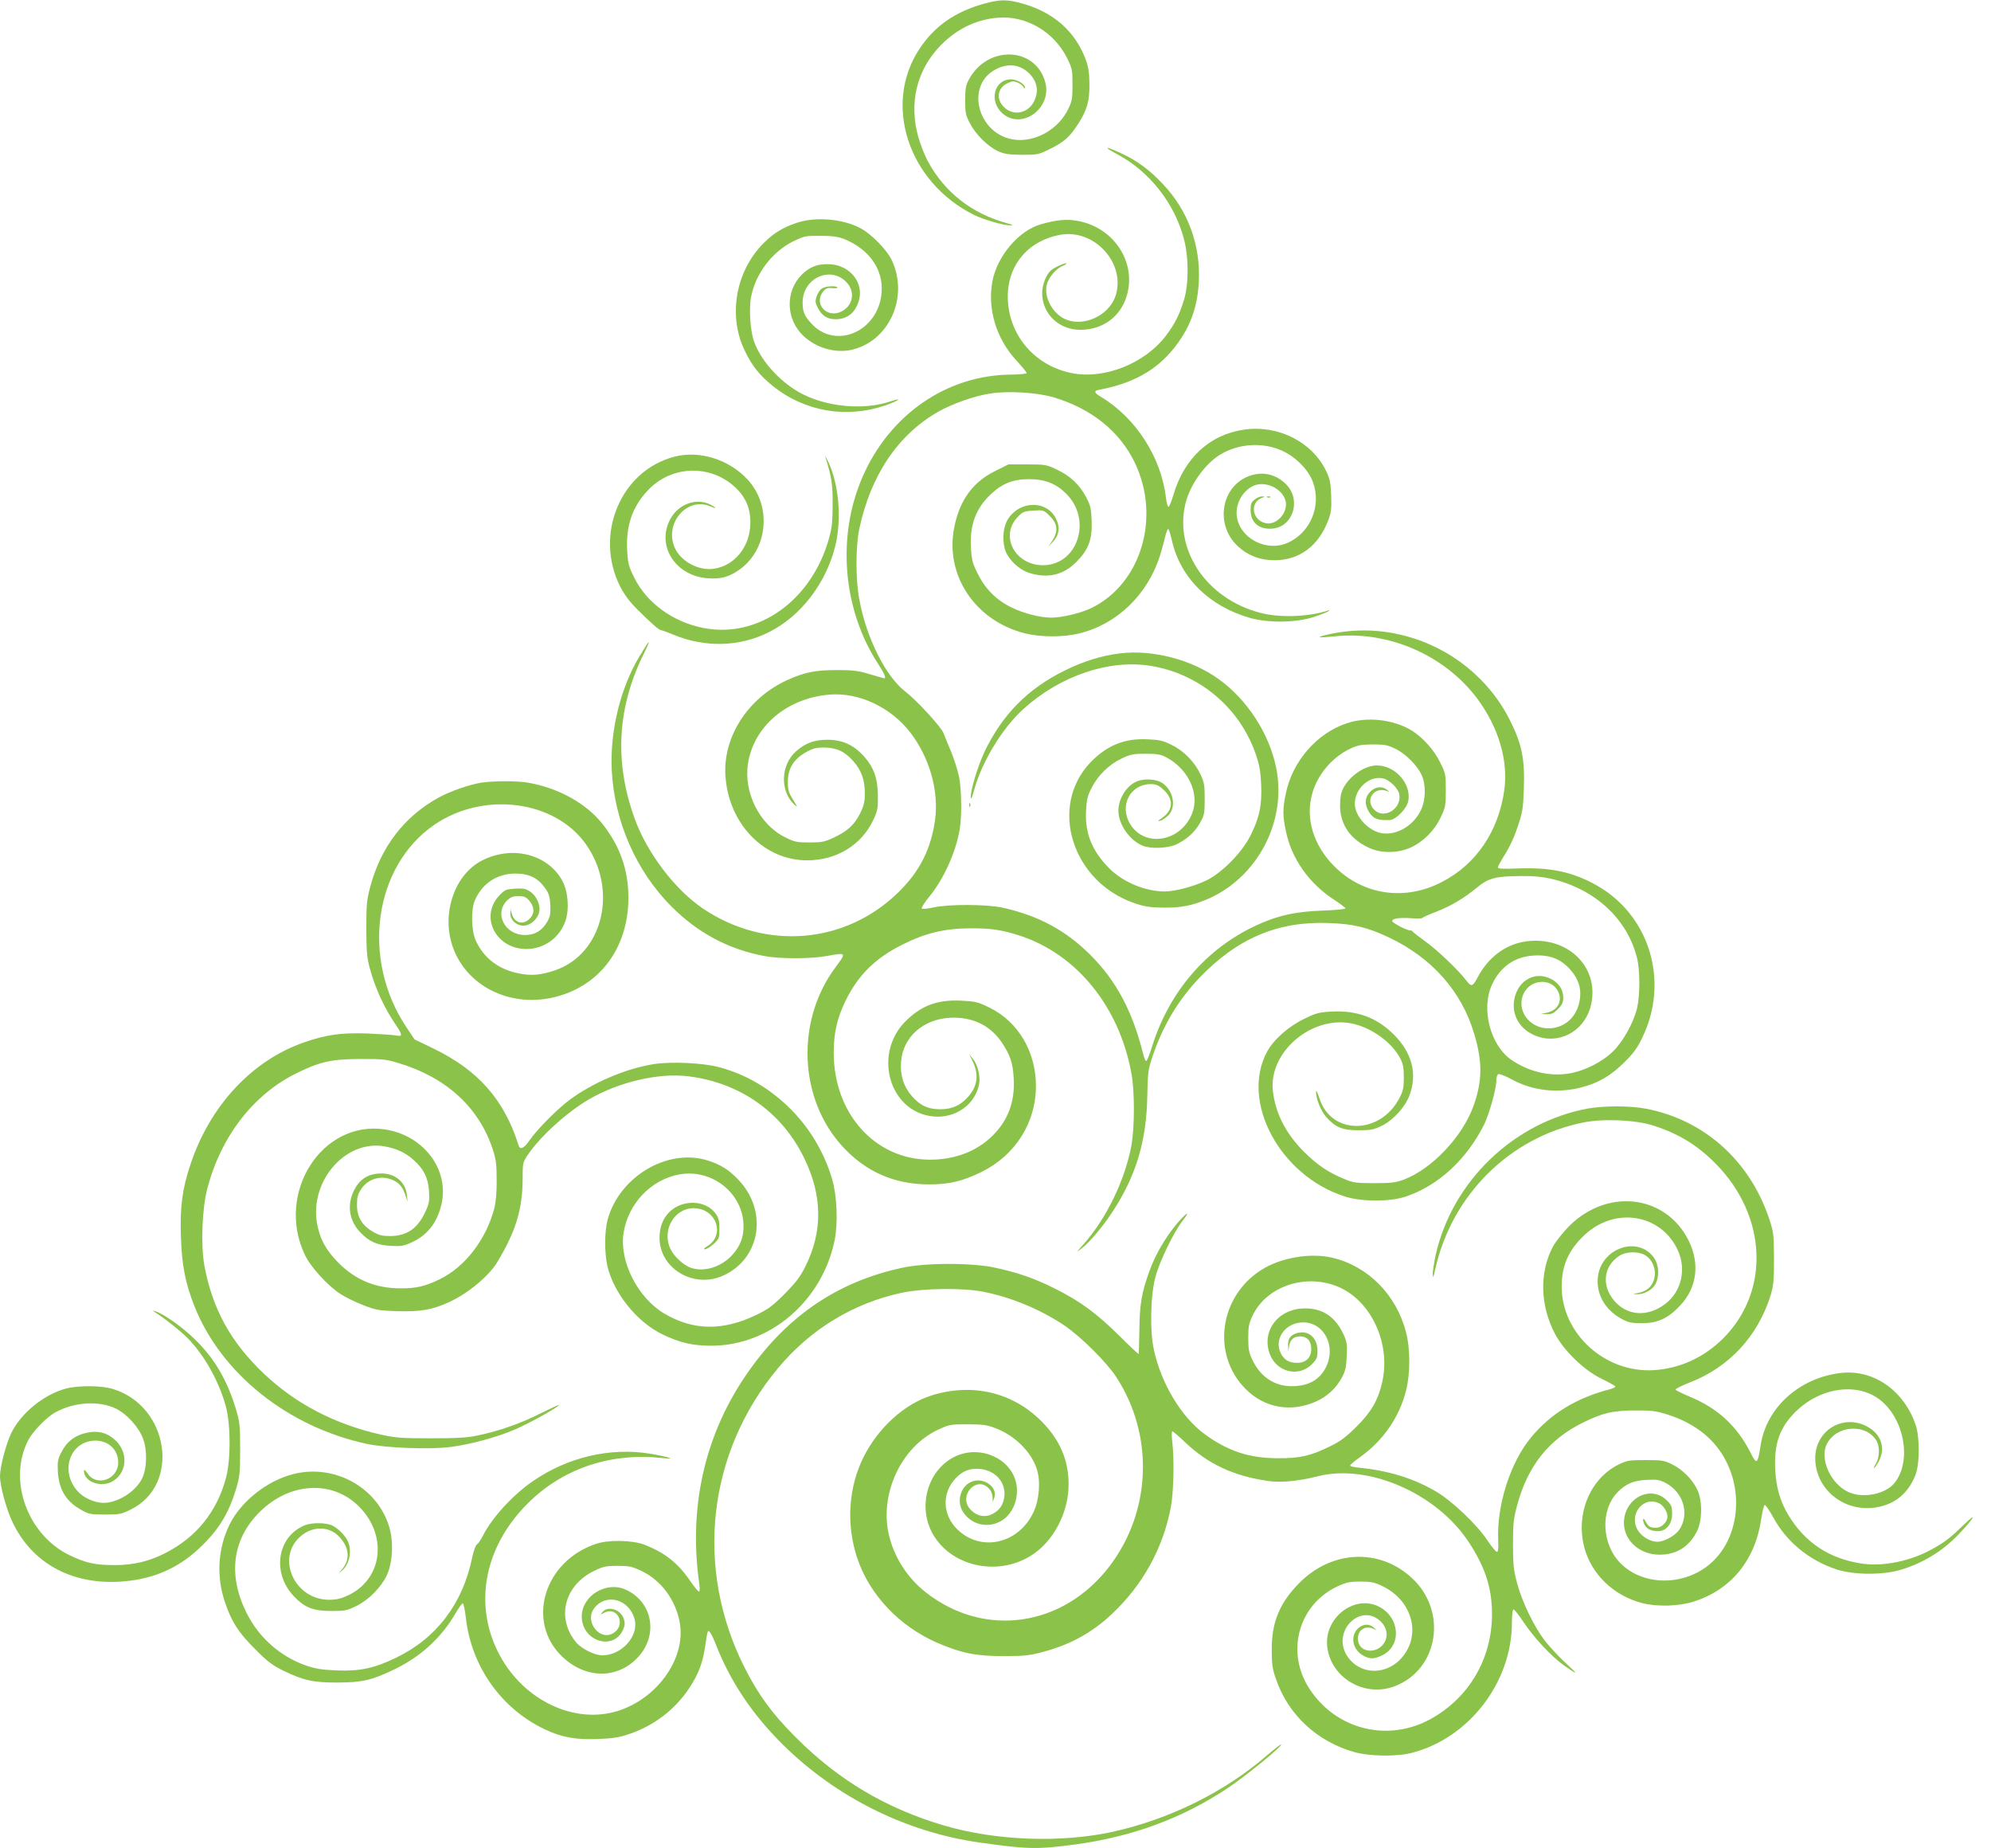 <?xml version="1.0" standalone="no"?>
<!DOCTYPE svg PUBLIC "-//W3C//DTD SVG 20010904//EN"
 "http://www.w3.org/TR/2001/REC-SVG-20010904/DTD/svg10.dtd">
<svg version="1.0" xmlns="http://www.w3.org/2000/svg"
 width="1280pt" height="1188pt" viewBox="0 0 1280 1188"
 preserveAspectRatio="xMidYMid meet">
<g transform="translate(0,1188) scale(0.1,-0.1)"
fill="#8bc34a" stroke="none">
<path d="M6325 11856 c-187 -53 -318 -144 -415 -292 -234 -356 -71 -853 349
-1064 66 -33 196 -70 240 -69 17 0 9 5 -24 14 -225 61 -400 197 -508 395 -20
36 -48 106 -62 155 -64 222 -12 437 145 596 103 104 227 164 364 175 182 16
363 -90 447 -261 32 -65 34 -76 34 -170 0 -89 -3 -106 -28 -157 -58 -118 -184
-198 -310 -198 -267 1 -373 365 -135 464 76 32 151 15 205 -47 40 -46 50 -100
27 -155 -37 -94 -146 -115 -208 -41 -43 51 -29 116 31 144 29 14 40 15 64 5
16 -7 34 -20 39 -29 5 -9 10 -11 10 -4 0 22 -52 53 -90 53 -109 0 -144 -140
-55 -219 124 -109 320 34 275 200 -62 230 -373 241 -492 16 -19 -35 -23 -58
-23 -132 0 -81 3 -96 32 -150 37 -71 114 -147 180 -177 40 -18 67 -22 153 -23
102 0 107 1 183 39 89 44 124 76 178 159 57 88 74 146 73 257 -1 75 -6 109
-25 160 -68 181 -210 304 -412 359 -95 26 -139 25 -242 -3z"/>
<path d="M7182 10889 c206 -109 369 -315 429 -544 32 -118 32 -294 0 -395 -29
-94 -57 -150 -114 -226 -137 -182 -402 -286 -613 -241 -240 51 -405 252 -405
492 0 204 134 360 339 396 221 39 423 -188 353 -395 -44 -128 -211 -202 -328
-145 -80 39 -133 143 -113 221 13 46 59 101 100 118 17 7 29 15 26 17 -6 6
-78 -26 -100 -45 -30 -27 -56 -93 -56 -145 0 -134 106 -237 246 -237 143 0
258 84 298 219 64 215 -83 439 -315 481 -72 13 -132 8 -235 -21 -143 -39 -284
-205 -314 -368 -33 -178 25 -369 156 -510 35 -38 64 -73 64 -79 0 -5 -44 -9
-102 -10 -412 -3 -780 -258 -954 -660 -165 -381 -126 -849 100 -1197 41 -63
55 -95 41 -95 -3 0 -44 12 -92 26 -75 23 -107 27 -213 27 -138 0 -208 -14
-318 -64 -254 -115 -417 -368 -398 -620 22 -307 249 -539 525 -539 188 0 348
97 424 257 29 61 32 77 31 158 -1 112 -26 182 -90 254 -66 73 -139 106 -234
106 -85 0 -142 -21 -202 -74 -99 -87 -105 -255 -12 -342 24 -22 23 -19 -7 30
-29 46 -34 63 -34 116 0 84 37 145 115 189 46 26 65 31 120 31 80 -1 131 -25
188 -90 50 -57 72 -119 72 -205 0 -54 -6 -78 -30 -128 -37 -73 -82 -115 -170
-156 -58 -27 -75 -31 -155 -31 -82 0 -97 3 -157 33 -165 81 -269 289 -239 476
39 239 250 418 522 441 190 17 399 -82 524 -247 123 -162 182 -375 156 -561
-26 -183 -97 -326 -230 -457 -341 -339 -858 -383 -1263 -109 -180 122 -359
358 -438 578 -132 364 -112 716 60 1061 51 103 39 95 -29 -19 -124 -206 -191
-485 -178 -736 18 -327 156 -642 382 -870 169 -170 366 -276 598 -320 99 -19
297 -19 402 0 127 23 127 23 59 -69 -260 -345 -240 -850 45 -1158 149 -161
331 -240 551 -241 133 0 217 20 340 80 218 108 350 316 350 553 0 219 -113
411 -296 502 -77 38 -91 41 -182 46 -153 7 -251 -28 -353 -125 -220 -209 -116
-590 169 -619 143 -15 272 75 297 209 9 48 -10 126 -41 162 l-24 30 21 -42
c44 -89 35 -165 -30 -236 -48 -53 -101 -77 -176 -77 -78 0 -130 24 -183 85
-53 61 -76 134 -69 221 12 157 140 272 313 282 143 8 260 -48 334 -158 54 -80
72 -134 77 -231 9 -150 -36 -271 -138 -371 -102 -100 -243 -153 -404 -152
-350 2 -615 297 -615 687 0 127 21 220 75 332 81 167 193 278 370 365 146 73
268 102 430 103 133 1 201 -9 315 -45 372 -119 649 -461 725 -895 20 -112 19
-336 0 -449 -40 -225 -162 -477 -311 -644 -46 -51 -47 -53 -12 -26 51 38 141
145 203 241 149 229 216 451 221 742 3 150 5 169 34 254 66 196 165 362 304
507 242 251 501 361 826 349 159 -5 249 -27 386 -91 280 -132 471 -348 552
-623 53 -176 52 -300 -3 -456 -69 -199 -268 -411 -452 -480 -49 -18 -79 -22
-188 -22 -118 0 -136 3 -193 27 -106 44 -173 90 -257 173 -120 120 -186 250
-202 395 -26 250 251 484 509 431 125 -26 255 -120 309 -222 19 -36 24 -59 24
-124 0 -68 -5 -88 -28 -133 -125 -239 -441 -239 -515 0 -11 34 -21 54 -21 42
-2 -44 31 -126 66 -165 60 -66 103 -84 208 -84 78 0 97 4 147 28 74 36 150
119 179 195 53 139 17 278 -104 396 -108 106 -234 152 -394 144 -80 -4 -99 -8
-177 -46 -100 -48 -197 -133 -239 -210 -176 -323 83 -803 503 -934 107 -33
285 -33 385 0 209 69 391 236 505 461 34 69 80 232 80 288 0 19 6 36 13 39 8
3 47 -13 88 -35 133 -72 291 -90 443 -51 111 28 189 74 277 160 61 60 85 93
118 162 176 364 44 791 -301 981 -150 83 -289 112 -493 105 -100 -4 -135 -2
-135 6 0 7 14 33 30 59 48 76 76 136 105 227 24 72 28 107 32 230 6 181 -13
276 -87 425 -134 272 -387 475 -685 550 -166 43 -339 43 -503 3 -66 -16 -45
-19 61 -8 347 36 709 -124 916 -403 136 -184 198 -396 172 -585 -37 -265 -180
-477 -401 -591 -237 -124 -506 -85 -691 100 -134 133 -187 306 -144 464 33
123 127 236 244 292 48 23 69 27 146 28 79 0 97 -4 146 -28 65 -31 142 -108
169 -170 28 -61 26 -158 -4 -222 -47 -101 -154 -165 -251 -151 -87 14 -174
108 -175 189 0 100 96 185 184 163 41 -10 95 -64 102 -101 17 -93 -97 -164
-161 -100 -62 61 -2 151 80 121 20 -8 20 -7 1 8 -31 25 -74 20 -107 -13 -35
-35 -38 -81 -9 -128 28 -46 55 -57 134 -54 40 1 111 74 120 123 20 111 -84
228 -203 228 -75 0 -172 -65 -214 -144 -16 -30 -21 -59 -22 -111 0 -123 63
-217 185 -274 81 -38 191 -36 275 4 79 38 149 109 188 193 30 62 32 75 32 173
0 101 -1 108 -37 180 -39 79 -112 160 -183 204 -117 71 -287 90 -417 46 -194
-65 -350 -246 -392 -453 -20 -97 -20 -139 0 -236 36 -181 149 -341 315 -448
38 -25 69 -49 69 -53 0 -5 -66 -11 -147 -14 -177 -6 -296 -33 -437 -100 -314
-149 -547 -421 -657 -766 -17 -56 -35 -101 -40 -101 -5 0 -13 19 -19 43 -69
277 -173 472 -339 638 -160 160 -336 254 -566 305 -103 22 -350 23 -445 1 -36
-8 -69 -11 -74 -7 -4 4 17 39 48 76 92 112 169 281 195 428 16 87 13 264 -4
347 -9 41 -32 112 -51 159 -20 47 -41 99 -48 117 -16 42 -171 210 -247 269
-126 97 -251 348 -295 594 -24 129 -23 338 0 449 73 345 248 605 505 753 92
52 231 102 334 118 118 19 301 8 411 -24 244 -73 426 -220 522 -421 168 -351
40 -777 -279 -933 -68 -33 -190 -62 -259 -62 -72 0 -179 28 -256 66 -97 47
-168 119 -216 216 -34 67 -39 88 -44 167 -8 148 32 255 130 346 73 68 142 95
243 95 103 0 174 -28 240 -94 169 -168 73 -459 -150 -459 -178 0 -278 185
-165 307 35 37 42 40 104 44 66 4 66 4 106 -36 50 -49 54 -98 15 -158 l-26
-39 29 31 c42 45 49 95 20 152 -57 114 -223 116 -302 4 -35 -49 -45 -130 -26
-201 17 -62 91 -135 161 -155 118 -35 215 -12 299 72 79 80 103 145 98 267 -3
79 -8 98 -37 153 -42 78 -103 135 -189 175 -64 30 -73 32 -188 32 l-121 0 -86
-43 c-142 -70 -228 -187 -262 -361 -62 -306 133 -600 451 -681 104 -27 254
-27 358 0 241 61 435 250 514 500 11 36 26 89 32 118 7 28 16 52 20 52 4 0 15
-33 24 -74 54 -239 238 -422 502 -498 118 -33 297 -31 409 6 44 14 87 31 95
37 12 9 11 10 -5 4 -122 -40 -305 -47 -429 -15 -357 91 -572 422 -477 731 35
110 121 227 211 284 119 75 279 85 405 27 88 -42 166 -121 195 -199 57 -151
-13 -324 -159 -391 -147 -67 -331 40 -331 193 0 84 63 167 136 181 78 14 166
-40 180 -111 13 -73 -60 -152 -128 -138 -87 17 -106 131 -27 162 22 9 23 10 3
10 -12 1 -33 -8 -48 -20 -22 -17 -26 -29 -26 -68 0 -82 57 -128 146 -118 127
14 179 182 86 280 -60 64 -143 87 -224 63 -196 -57 -245 -318 -86 -461 63 -57
141 -86 230 -86 161 -1 286 92 348 259 18 48 21 73 18 157 -3 83 -9 109 -32
157 -90 187 -306 297 -525 267 -222 -31 -387 -182 -457 -419 -12 -41 -26 -76
-31 -77 -6 -2 -13 23 -17 56 -30 261 -193 515 -418 650 -45 27 -48 39 -10 46
213 40 363 123 477 264 103 128 152 257 162 426 13 237 -69 462 -231 632 -85
91 -168 152 -269 198 -103 48 -119 44 -25 -6z m2797 -4659 c277 -67 482 -256
545 -506 20 -79 20 -239 1 -323 -22 -92 -88 -212 -152 -276 -70 -70 -184 -128
-285 -145 -124 -21 -260 11 -372 88 -135 93 -196 329 -124 483 53 115 146 180
268 187 103 6 173 -21 233 -88 66 -73 82 -151 52 -242 -29 -84 -103 -138 -190
-138 -124 0 -209 119 -160 223 44 93 176 103 221 16 32 -62 -1 -125 -74 -139
l-37 -8 39 -1 c31 -1 44 5 72 33 27 27 34 42 34 74 0 55 -34 102 -92 126 -105
43 -210 -28 -225 -153 -12 -104 54 -195 164 -227 149 -43 300 53 333 213 51
242 -155 438 -420 402 -129 -18 -240 -100 -308 -227 -35 -66 -42 -68 -77 -22
-50 65 -184 193 -258 246 -45 33 -83 62 -85 66 -2 5 -10 8 -18 8 -22 0 -114
49 -114 60 0 16 48 23 121 18 38 -3 72 -2 74 2 3 5 42 22 87 39 97 38 178 86
261 154 75 63 121 75 282 76 88 1 142 -5 204 -19z"/>
<path d="M5120 10447 c-89 -30 -147 -66 -211 -130 -179 -179 -230 -465 -122
-689 47 -99 95 -159 180 -228 206 -166 475 -212 727 -125 38 13 74 29 80 35 6
6 -16 1 -49 -10 -176 -60 -424 -35 -590 60 -132 76 -248 209 -289 330 -24 71
-32 216 -16 289 32 148 136 283 268 349 73 35 80 37 176 36 78 0 113 -5 152
-20 161 -65 253 -194 242 -343 -19 -251 -296 -373 -453 -199 -44 48 -55 76
-55 134 0 154 175 237 279 133 62 -61 47 -154 -31 -192 -92 -45 -178 50 -117
128 18 22 28 26 60 23 20 -2 35 0 33 4 -9 14 -79 9 -101 -7 -12 -8 -27 -31
-33 -50 -10 -30 -9 -41 7 -72 26 -52 61 -75 116 -75 62 0 110 30 136 86 63
129 -34 268 -188 268 -69 1 -117 -19 -166 -67 -109 -109 -103 -289 12 -396 81
-75 199 -109 301 -89 246 51 378 339 265 578 -32 67 -129 166 -199 204 -115
62 -292 77 -414 35z"/>
<path d="M4338 8945 c-347 -88 -520 -500 -351 -835 26 -51 60 -97 108 -145 88
-88 142 -135 153 -135 5 0 42 -13 82 -30 203 -84 426 -78 614 17 205 102 369
317 427 558 41 172 22 392 -46 536 -14 30 -23 45 -19 34 42 -139 47 -175 47
-305 0 -107 -4 -151 -22 -215 -109 -403 -457 -652 -811 -581 -195 39 -362 161
-442 322 -37 75 -41 92 -46 176 -8 158 32 276 128 381 150 165 402 176 564 27
69 -63 101 -137 100 -230 0 -152 -101 -278 -237 -296 -95 -13 -205 45 -246
129 -76 157 72 336 224 273 44 -19 46 -12 3 10 -91 47 -208 4 -260 -95 -89
-170 34 -363 242 -378 80 -6 133 7 196 50 191 128 220 414 59 586 -119 128
-308 187 -467 146z"/>
<path d="M8148 8683 c7 -3 16 -2 19 1 4 3 -2 6 -13 5 -11 0 -14 -3 -6 -6z"/>
<path d="M7198 7680 c-120 -15 -231 -50 -353 -110 -238 -117 -402 -284 -516
-523 -43 -92 -89 -243 -88 -291 0 -21 8 -5 24 54 51 180 182 394 317 515 237
213 549 318 816 275 313 -51 571 -268 675 -567 24 -70 31 -110 35 -196 6 -132
-12 -217 -71 -332 -54 -106 -181 -235 -279 -283 -80 -39 -203 -72 -269 -72
-126 0 -268 59 -357 148 -110 110 -157 224 -150 367 4 76 9 99 36 151 41 81
112 150 192 188 58 28 75 31 155 31 74 0 98 -4 133 -23 142 -75 215 -233 167
-358 -71 -186 -308 -226 -401 -68 -69 118 3 254 135 254 33 0 49 -7 81 -36 67
-61 63 -132 -10 -182 -29 -20 -31 -23 -10 -17 14 3 37 20 53 36 52 56 29 163
-45 209 -37 22 -109 27 -155 9 -68 -25 -122 -110 -123 -189 0 -88 71 -191 156
-226 50 -21 160 -17 213 7 67 30 123 80 156 140 28 50 30 62 30 154 0 88 -3
107 -27 157 -37 80 -107 152 -186 190 -56 28 -78 33 -157 36 -147 7 -260 -40
-365 -149 -270 -284 -118 -768 285 -905 66 -22 98 -27 185 -28 112 -1 179 12
274 51 328 136 522 503 450 850 -45 220 -188 439 -371 569 -175 126 -426 190
-635 164z"/>
<path d="M3092 6849 c-78 -13 -198 -55 -271 -95 -223 -122 -375 -321 -442
-579 -21 -78 -24 -113 -24 -265 1 -148 4 -187 23 -256 34 -125 90 -248 163
-356 48 -71 49 -82 7 -74 -18 4 -100 9 -183 13 -172 6 -267 -7 -413 -58 -332
-116 -602 -406 -727 -782 -54 -161 -68 -271 -62 -466 6 -183 28 -297 87 -447
172 -433 601 -776 1109 -885 124 -26 400 -37 535 -20 128 16 298 62 415 112
93 40 274 140 285 158 3 5 -49 -19 -117 -53 -130 -66 -268 -114 -407 -143 -66
-14 -133 -18 -300 -18 -188 0 -228 3 -318 23 -298 67 -549 197 -755 392 -214
203 -331 416 -383 695 -24 133 -15 366 19 496 88 335 295 603 572 740 151 75
228 92 415 92 141 1 163 -2 245 -27 304 -92 513 -283 602 -551 22 -68 26 -97
26 -200 1 -82 -5 -140 -16 -185 -53 -199 -189 -375 -351 -453 -92 -45 -152
-59 -252 -58 -159 0 -289 54 -399 165 -81 82 -119 153 -137 253 -47 276 187
540 437 494 76 -14 135 -42 184 -87 66 -59 93 -114 99 -199 4 -64 1 -80 -22
-131 -50 -110 -119 -158 -226 -159 -54 0 -73 5 -113 28 -70 41 -102 95 -102
172 0 50 5 69 27 102 44 66 126 91 201 59 42 -18 66 -45 83 -98 l14 -43 -4 44
c-9 87 -82 144 -178 138 -76 -4 -127 -39 -162 -108 -47 -95 -32 -196 42 -272
56 -58 105 -80 193 -85 68 -4 84 -1 135 22 99 45 161 122 190 236 58 226 -108
451 -359 490 -406 63 -707 -407 -517 -806 37 -78 144 -195 228 -251 32 -21 98
-53 147 -72 82 -32 101 -35 220 -39 147 -4 222 8 329 57 122 55 259 168 314
260 118 196 162 340 162 536 0 98 1 104 32 150 78 117 251 275 393 358 194
113 448 172 639 149 334 -41 603 -231 746 -526 118 -242 120 -470 8 -696 -34
-68 -61 -103 -133 -176 -78 -78 -104 -98 -185 -137 -213 -102 -401 -100 -586
8 -173 100 -294 338 -265 520 29 188 176 343 358 376 212 39 414 -124 413
-334 0 -71 -21 -125 -70 -181 -69 -78 -180 -114 -265 -86 -50 16 -114 75 -136
125 -55 119 27 259 150 259 145 0 207 -172 88 -244 -22 -14 -26 -20 -14 -20 9
0 34 15 55 34 35 33 37 37 37 98 0 50 -5 70 -23 96 -66 92 -220 95 -304 6 -39
-42 -58 -95 -58 -161 1 -199 222 -329 412 -241 238 110 286 413 96 614 -62 65
-115 99 -199 125 -259 81 -571 -106 -644 -386 -19 -75 -19 -211 0 -294 42
-175 192 -361 356 -439 110 -53 194 -72 311 -72 379 0 714 287 794 679 22 111
15 284 -16 391 -52 177 -150 339 -283 467 -131 125 -276 208 -442 253 -102 28
-312 38 -423 20 -179 -28 -395 -121 -542 -231 -84 -64 -209 -190 -258 -262
-34 -49 -59 -60 -68 -29 -92 293 -260 484 -549 623 l-120 58 -52 78 c-293 438
-210 1035 180 1302 316 216 771 158 972 -123 212 -297 110 -711 -200 -814 -93
-31 -151 -35 -234 -18 -129 27 -222 99 -273 212 -28 63 -31 198 -5 257 48 110
143 172 262 172 86 0 144 -29 189 -93 25 -35 31 -55 34 -110 2 -56 -1 -74 -20
-107 -34 -58 -80 -85 -143 -85 -129 0 -200 137 -115 222 23 22 37 28 73 28 38
0 49 -5 71 -31 33 -39 34 -82 1 -114 -42 -43 -97 -28 -114 30 l-9 30 -1 -28
c-1 -40 39 -77 84 -77 43 0 90 40 101 86 11 43 -15 104 -56 132 -30 20 -44 23
-99 20 -59 -4 -66 -7 -102 -45 -127 -136 -21 -343 175 -343 115 0 216 74 252
183 25 76 16 187 -21 256 -93 171 -323 229 -516 130 -177 -90 -262 -341 -189
-553 94 -273 408 -411 708 -310 262 87 422 323 422 624 0 177 -54 331 -165
472 -104 133 -284 233 -479 267 -70 13 -228 12 -304 0z"/>
<path d="M6231 6704 c0 -11 3 -14 6 -6 3 7 2 16 -1 19 -3 4 -6 -2 -5 -13z"/>
<path d="M10210 4755 c-479 -88 -875 -469 -981 -945 -10 -47 -18 -101 -18
-120 1 -28 4 -23 15 27 105 480 479 853 953 948 128 26 337 17 451 -20 164
-53 284 -127 401 -246 331 -336 350 -821 45 -1124 -124 -122 -278 -192 -446
-202 -312 -18 -590 235 -590 537 0 136 44 235 147 332 197 184 493 135 600
-99 56 -123 22 -266 -81 -344 -113 -86 -244 -78 -328 20 -83 98 -70 220 31
288 41 28 117 31 162 8 65 -34 88 -126 49 -190 -20 -32 -51 -50 -100 -58 -24
-4 -24 -4 3 -6 43 -2 95 25 117 61 29 48 27 123 -5 171 -103 150 -347 64 -363
-128 -9 -106 48 -204 149 -260 47 -26 64 -30 134 -30 104 0 170 31 249 116
106 114 125 267 52 415 -147 296 -524 340 -771 90 -39 -40 -85 -98 -103 -132
-86 -166 -81 -375 15 -558 57 -107 183 -230 293 -285 47 -23 89 -46 94 -51 5
-5 -10 -13 -35 -20 -213 -55 -379 -156 -505 -308 -135 -163 -223 -438 -212
-667 2 -48 -1 -70 -8 -70 -7 0 -35 34 -63 76 -67 101 -226 251 -327 311 -147
86 -305 135 -496 154 -32 3 -58 9 -58 14 0 5 29 30 65 55 148 106 252 256 295
429 27 107 27 265 0 370 -62 243 -244 427 -475 482 -143 33 -334 0 -458 -80
-269 -172 -318 -542 -101 -762 123 -125 295 -155 458 -81 70 32 125 84 161
149 24 44 30 68 33 140 4 76 1 93 -20 140 -53 114 -133 168 -248 168 -172 0
-283 -145 -226 -295 44 -115 184 -149 269 -65 33 34 37 43 37 88 0 86 -61 136
-136 112 -40 -14 -55 -36 -53 -82 l2 -33 4 30 c6 43 30 65 70 65 46 0 73 -29
73 -80 0 -57 -34 -90 -92 -90 -50 0 -82 19 -103 60 -48 93 29 200 143 200 135
0 213 -153 147 -287 -41 -83 -114 -123 -221 -123 -111 0 -201 60 -253 170 -22
46 -26 69 -26 140 0 71 4 94 27 142 87 186 332 273 541 191 220 -86 352 -368
292 -622 -27 -114 -70 -187 -164 -281 -69 -68 -103 -94 -171 -127 -124 -61
-193 -77 -335 -76 -184 0 -322 46 -472 156 -148 109 -277 323 -324 538 -28
125 -23 352 10 474 26 97 115 281 170 353 59 75 33 64 -34 -15 -75 -90 -137
-197 -175 -302 -50 -137 -63 -212 -65 -376 -2 -82 -3 -153 -4 -158 0 -4 -56
48 -123 115 -145 145 -259 228 -423 309 -135 66 -232 99 -379 131 -148 32
-446 32 -596 -1 -424 -91 -755 -320 -1011 -700 -262 -388 -363 -848 -293
-1334 4 -28 3 -47 -3 -47 -5 0 -31 32 -57 70 -78 114 -162 180 -293 231 -78
30 -232 33 -313 5 -335 -113 -450 -503 -213 -727 153 -144 361 -142 491 6 126
144 84 352 -87 428 -125 55 -280 -40 -281 -173 0 -161 207 -225 267 -82 11 27
12 41 3 68 -20 58 -99 84 -135 44 -18 -20 -18 -20 12 -5 83 41 138 -76 61
-129 -88 -62 -195 71 -127 158 77 98 224 57 259 -72 28 -108 -83 -232 -208
-232 -48 0 -133 42 -167 82 -130 155 -79 366 113 460 60 29 76 33 152 33 75 0
93 -4 153 -32 127 -60 221 -187 247 -332 43 -237 -157 -507 -425 -576 -281
-72 -599 94 -745 390 -160 324 -77 698 215 973 223 210 523 306 845 270 94
-11 43 7 -80 28 -257 42 -531 -22 -755 -177 -129 -89 -262 -234 -321 -351 -13
-26 -30 -51 -38 -55 -8 -5 -22 -43 -31 -87 -61 -295 -230 -517 -490 -642 -138
-67 -232 -87 -379 -81 -97 4 -136 10 -200 32 -165 58 -304 181 -382 340 -120
242 -90 472 85 646 188 187 453 207 626 48 197 -182 172 -470 -50 -580 -52
-25 -77 -31 -128 -32 -226 0 -347 274 -181 411 79 66 185 62 248 -9 63 -69 68
-146 13 -208 l-22 -26 24 20 c46 38 64 119 40 182 -14 38 -67 92 -106 109 -43
18 -132 18 -176 -1 -175 -73 -210 -304 -69 -454 70 -74 125 -96 242 -96 87 0
101 3 161 32 81 40 160 121 197 200 37 82 43 214 14 310 -78 255 -353 405
-617 338 -168 -43 -334 -174 -408 -322 -77 -156 -88 -337 -29 -507 43 -124 84
-188 192 -296 78 -79 110 -103 180 -138 130 -63 192 -77 350 -77 161 1 221 15
366 85 170 82 304 205 395 364 19 32 38 59 44 60 5 1 15 -45 21 -101 37 -307
227 -575 503 -707 111 -53 199 -69 344 -64 98 4 138 10 202 32 159 54 293 156
384 292 58 87 87 160 102 257 19 123 18 122 33 106 7 -8 23 -41 36 -74 93
-239 232 -449 429 -645 344 -342 798 -568 1274 -634 308 -43 363 -44 607 -12
371 50 692 169 985 364 115 77 351 269 341 279 -2 3 -44 -30 -93 -72 -269
-233 -623 -408 -988 -489 -333 -73 -751 -58 -1085 40 -374 110 -680 292 -955
568 -154 154 -240 273 -330 451 -320 638 -237 1376 216 1920 210 252 485 419
799 486 138 29 390 32 522 6 180 -36 363 -112 517 -214 107 -72 272 -235 336
-332 245 -374 228 -863 -41 -1217 -298 -392 -804 -465 -1181 -170 -119 93
-204 225 -238 369 -62 262 77 563 311 675 77 36 82 37 194 37 95 0 126 -4 175
-23 127 -47 233 -151 270 -263 26 -76 17 -196 -19 -275 -94 -206 -336 -263
-490 -116 -96 93 -103 232 -14 328 47 50 92 68 159 62 99 -10 166 -86 156
-176 -6 -54 -31 -91 -80 -115 -48 -24 -104 -10 -142 35 -73 86 42 212 120 133
16 -15 25 -36 26 -57 l1 -33 10 28 c25 68 -70 135 -146 103 -72 -30 -99 -129
-53 -197 54 -80 157 -104 242 -56 90 51 129 182 85 285 -59 138 -240 199 -382
129 -185 -91 -246 -346 -125 -523 128 -188 405 -241 609 -117 147 88 248 276
248 463 0 156 -57 287 -175 405 -185 186 -445 247 -705 166 -175 -55 -343
-207 -438 -396 -98 -196 -113 -434 -41 -650 79 -236 271 -439 518 -546 153
-65 244 -84 421 -84 130 0 169 4 244 24 185 48 326 125 458 250 196 186 324
418 375 681 18 94 23 302 10 418 -5 39 -5 72 0 72 4 0 40 -30 78 -67 151 -144
316 -221 542 -253 81 -11 193 0 315 31 324 82 762 -108 969 -421 107 -162 151
-297 151 -465 0 -285 -146 -536 -392 -673 -275 -153 -609 -71 -781 192 -155
236 -72 541 179 659 56 26 78 31 147 31 66 0 90 -4 136 -26 208 -96 264 -335
114 -481 -108 -104 -275 -83 -343 44 -79 148 87 317 213 217 41 -32 59 -82 45
-124 -34 -101 -180 -98 -180 4 0 57 50 87 103 61 20 -9 19 -8 -3 11 -50 44
-130 -4 -130 -79 0 -44 27 -84 70 -106 39 -20 66 -19 116 5 126 61 115 242
-19 312 -155 81 -351 -66 -335 -250 19 -203 236 -335 433 -261 283 106 344
483 111 697 -208 192 -513 178 -722 -32 -127 -128 -179 -252 -178 -431 0 -94
4 -122 28 -190 79 -228 263 -399 503 -467 100 -28 276 -30 373 -4 366 96 640
454 640 836 0 43 4 81 9 85 5 3 34 -33 64 -79 67 -101 180 -223 262 -281 95
-66 96 -63 6 20 -46 43 -106 108 -133 144 -68 90 -143 246 -175 366 -23 87
-26 119 -26 250 0 130 3 163 26 247 67 253 204 426 422 533 126 63 196 79 340
79 98 1 134 -4 195 -23 160 -49 282 -135 358 -253 141 -217 120 -516 -48 -686
-164 -166 -446 -176 -601 -21 -122 122 -132 341 -21 456 54 56 104 77 192 81
64 3 81 0 120 -21 113 -60 153 -199 87 -298 -26 -39 -97 -79 -142 -79 -43 0
-96 30 -122 69 -67 100 27 227 132 179 28 -13 55 -55 55 -86 0 -35 -38 -72
-73 -72 -38 0 -50 7 -66 38 -16 31 -24 22 -12 -11 13 -32 43 -49 89 -49 55 0
92 46 92 113 0 44 -4 55 -33 84 -105 105 -277 14 -277 -145 1 -113 103 -204
230 -203 107 0 187 49 238 147 36 69 38 196 5 268 -30 66 -92 129 -160 164
-54 27 -66 29 -173 29 -107 0 -119 -2 -175 -29 -182 -90 -276 -316 -220 -531
45 -173 189 -312 372 -359 95 -25 236 -21 330 9 242 76 398 267 436 533 7 47
17 87 22 88 6 2 30 -34 55 -79 85 -157 231 -277 408 -335 107 -35 290 -37 405
-4 146 42 276 121 382 233 96 101 121 146 34 62 -86 -84 -121 -112 -205 -159
-138 -77 -311 -114 -449 -95 -211 30 -369 133 -478 313 -52 87 -78 175 -84
288 -9 167 27 272 129 374 160 159 399 193 546 77 154 -122 203 -388 95 -529
-56 -75 -204 -106 -298 -63 -116 52 -189 215 -140 310 62 121 252 133 319 20
22 -38 20 -107 -4 -147 -12 -19 -16 -31 -10 -27 6 3 19 24 30 45 44 86 12 175
-79 222 -155 81 -331 -28 -331 -204 0 -200 185 -351 391 -317 123 19 210 93
255 213 26 70 26 238 0 316 -75 222 -271 359 -480 335 -267 -30 -480 -222
-517 -465 -19 -123 -25 -127 -65 -47 -87 171 -210 284 -387 358 -50 21 -93 42
-95 47 -1 5 40 26 92 46 252 98 435 295 518 556 20 66 23 94 23 240 -1 153 -3
171 -29 250 -124 378 -420 643 -796 714 -99 19 -267 19 -370 1z"/>
<path d="M994 3447 c72 -46 179 -132 222 -178 106 -113 193 -273 236 -429 32
-119 32 -347 0 -463 -59 -215 -188 -375 -384 -477 -106 -55 -208 -80 -329 -80
-126 0 -185 13 -289 62 -273 131 -401 482 -269 740 30 58 119 150 177 181 122
66 279 75 387 23 71 -35 147 -119 175 -194 28 -74 25 -195 -8 -258 -43 -84
-156 -154 -247 -154 -50 0 -116 27 -154 63 -132 126 -68 336 103 337 84 0 146
-59 146 -140 0 -109 -138 -159 -197 -71 -15 22 -23 28 -23 17 0 -74 117 -113
191 -63 90 59 92 188 6 264 -51 45 -107 59 -177 44 -75 -15 -128 -54 -163
-121 -26 -50 -28 -62 -25 -130 7 -116 54 -192 150 -245 49 -28 61 -30 153 -30
93 0 105 2 167 33 319 157 246 661 -113 773 -76 24 -220 25 -304 4 -141 -37
-289 -157 -352 -285 -34 -71 -73 -217 -73 -278 0 -64 41 -214 81 -297 123
-258 370 -397 678 -382 209 10 379 80 522 215 122 115 187 218 236 379 24 81
27 102 27 258 0 156 -3 177 -28 260 -56 185 -138 325 -263 446 -77 76 -195
160 -250 179 -24 8 -25 8 -9 -3z"/>
</g>
</svg>
